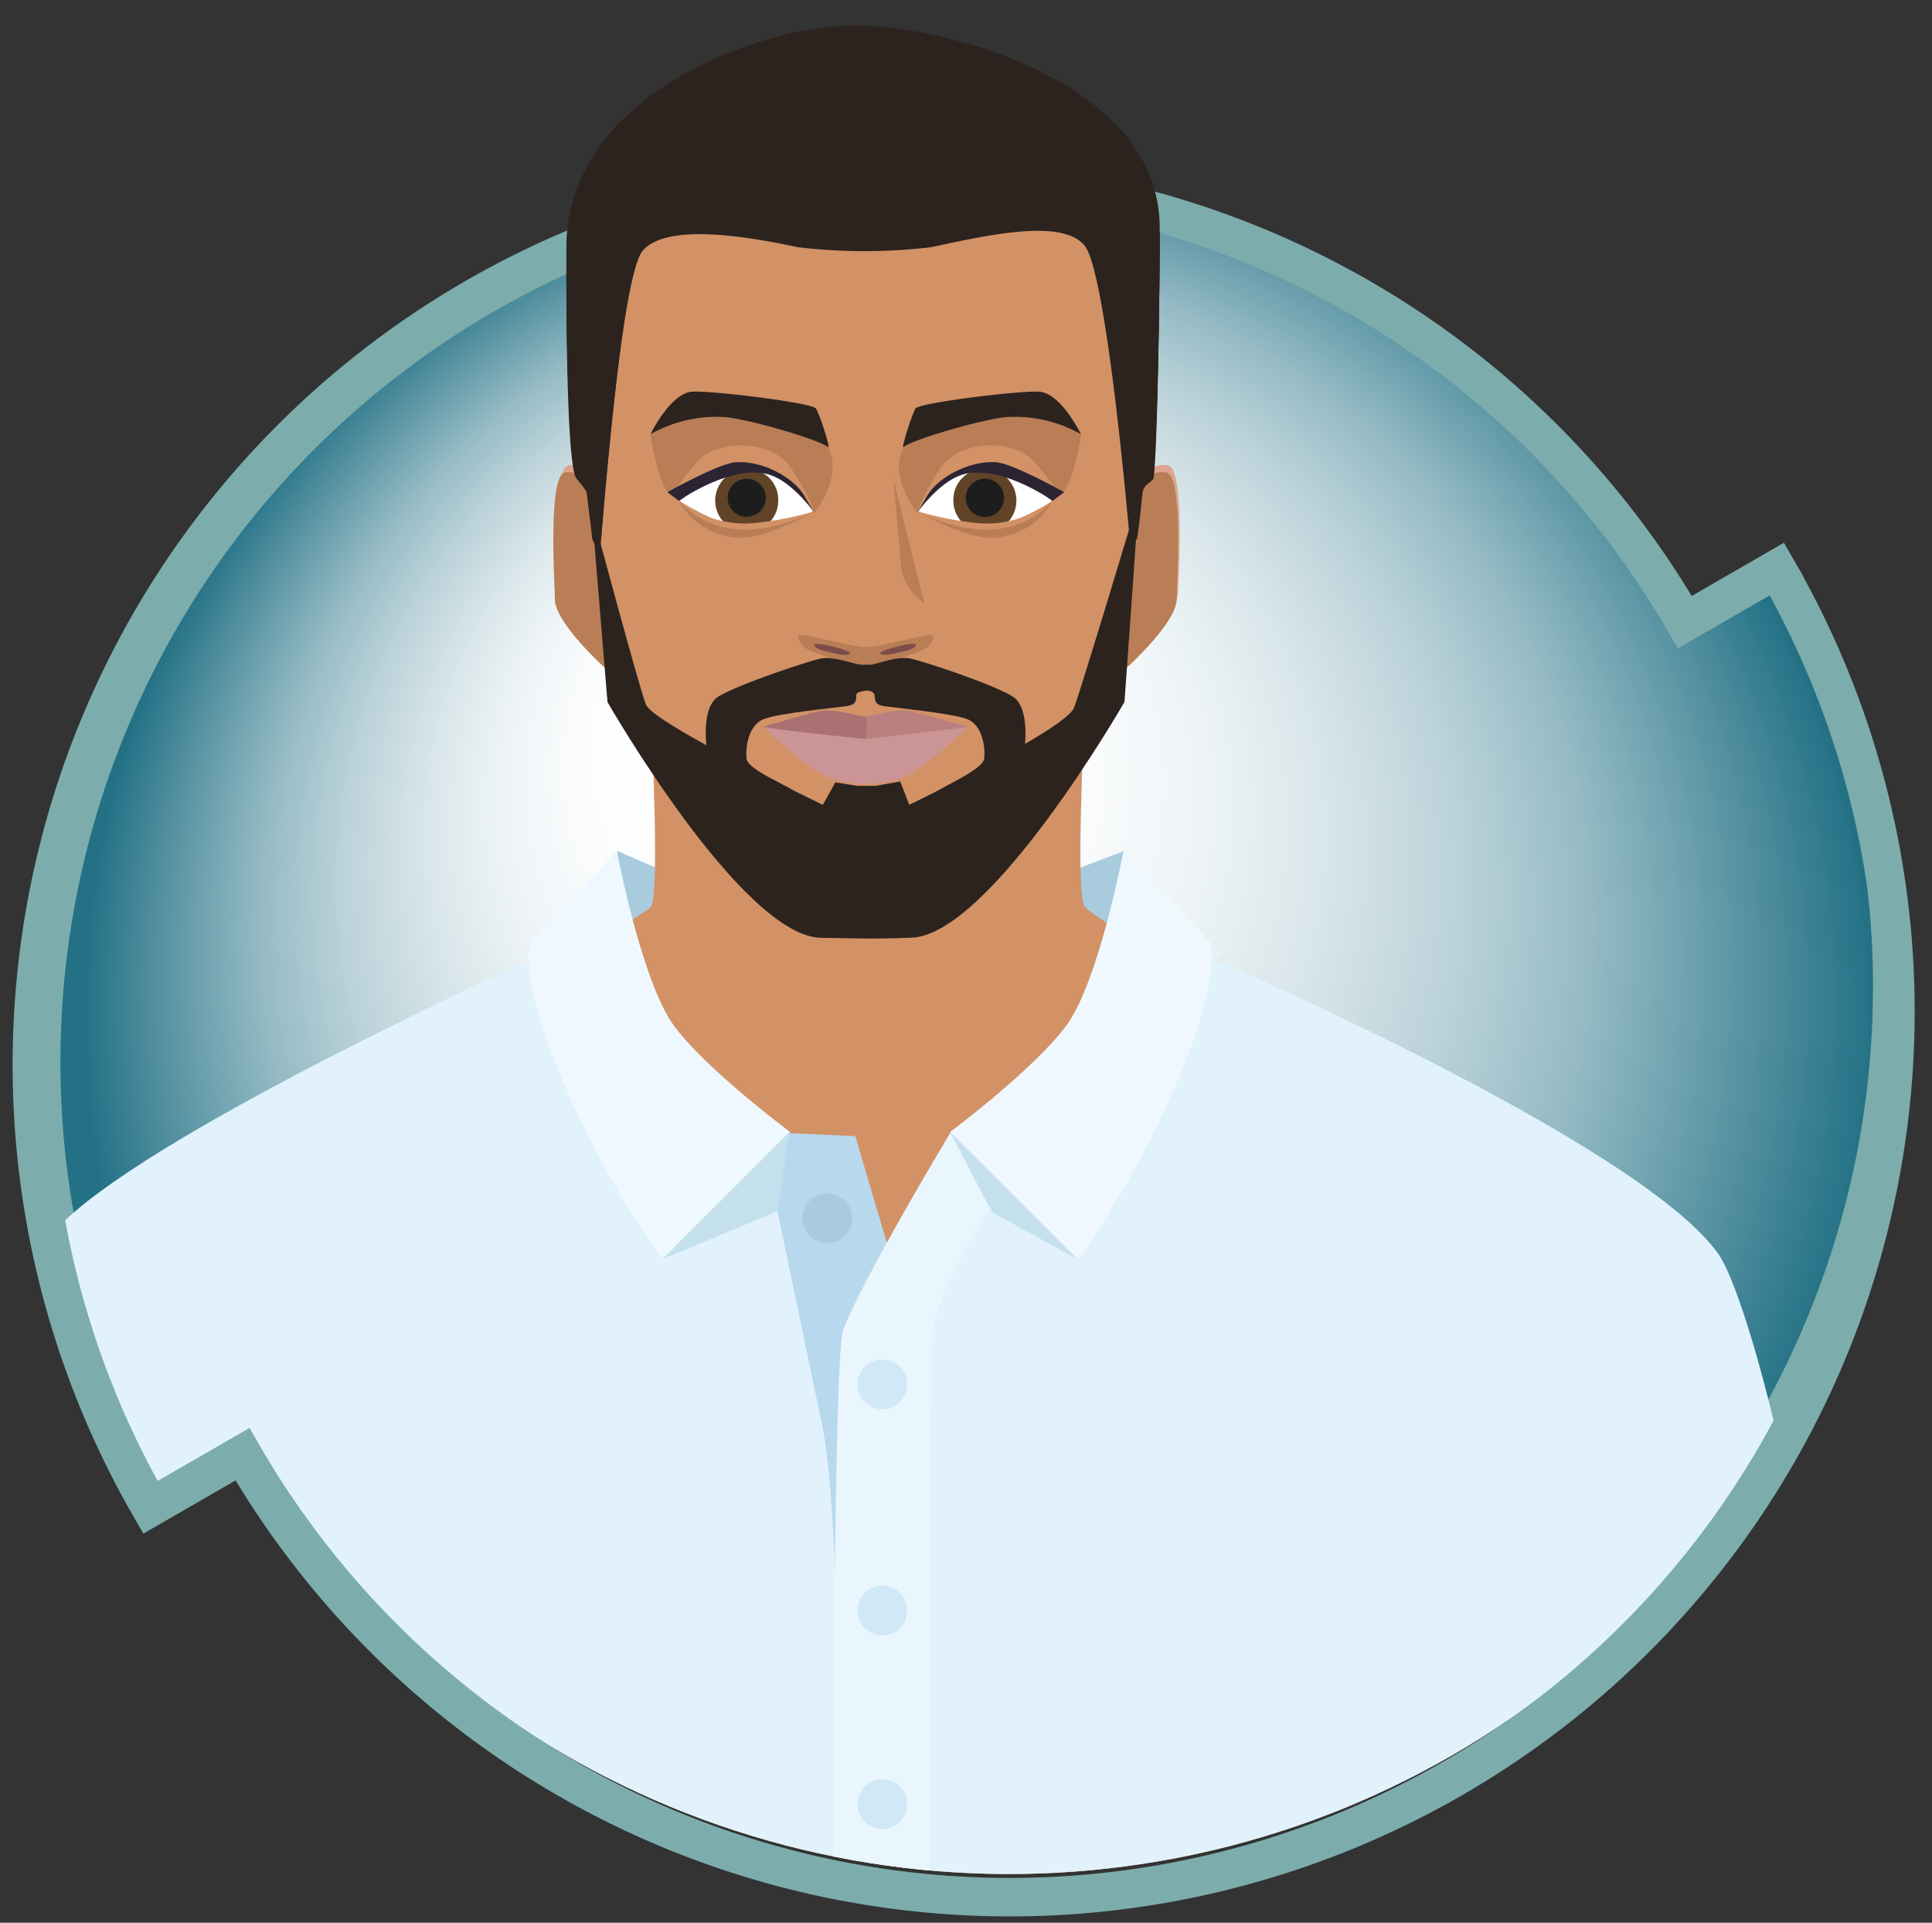 <?xml version="1.0" encoding="UTF-8"?> <svg xmlns="http://www.w3.org/2000/svg" xmlns:xlink="http://www.w3.org/1999/xlink" id="Layer_1" data-name="Layer 1" viewBox="0 0 213.84 212.87"><rect x="0" y="0" width="213.84" height="212.87" fill="#333333" stroke="none"/><defs><style> .cls-1, .cls-27 { fill: none; } .cls-2 { clip-path: url(#clip-path); } .cls-27, .cls-3 { stroke: #7cadac; stroke-linecap: square; stroke-miterlimit: 10; stroke-width: 4.26px; } .cls-3 { fill: url(#radial-gradient); } .cls-4 { fill: #a8ccde; } .cls-5 { fill: #e1aa8f; } .cls-6 { fill: #d29266; } .cls-7 { fill: #dca58f; } .cls-8 { fill: #d19a8a; } .cls-9 { fill: #af9694; } .cls-10 { fill: #bd8172; } .cls-11 { fill: #e1f2fc; } .cls-12 { fill: #eff8fe; } .cls-13 { fill: #b7d8ed; } .cls-14 { fill: #e9f6fd; } .cls-15 { fill: #d1e8f6; } .cls-16 { fill: #c4e0ed; } .cls-17 { fill: #b97e56; } .cls-18 { fill: #7c4c48; } .cls-19 { fill: #2c231f; } .cls-20 { fill: #fff; } .cls-21 { fill: #614428; } .cls-22 { fill: #1d1d1d; } .cls-23 { fill: #2b2433; } .cls-24 { fill: #ba8080; } .cls-25 { fill: #a97171; } .cls-26 { fill: #cc9595; } </style><clipPath id="clip-path"><path class="cls-1" d="M197.2,61.45,187,67.33a98.05,98.05,0,0,0-169.84,98l10.19-5.88a98.05,98.05,0,0,0,169.84-98"></path></clipPath><radialGradient id="radial-gradient" cx="108.28" cy="112.53" fx="85.407" fy="72.637" r="99" gradientUnits="userSpaceOnUse"><stop offset="0.17" stop-color="#fff"></stop><stop offset="0.28" stop-color="#fbfcfd"></stop><stop offset="0.39" stop-color="#eef4f6"></stop><stop offset="0.5" stop-color="#d9e6ea"></stop><stop offset="0.62" stop-color="#bcd3da"></stop><stop offset="0.74" stop-color="#96bbc5"></stop><stop offset="0.85" stop-color="#679dab"></stop><stop offset="0.97" stop-color="#317a8d"></stop><stop offset="1" stop-color="#247186"></stop></radialGradient></defs><title>Tech Engineering Apprentice</title><g class="cls-2"><path class="cls-3" d="M197,61.45l-10.19,5.88A98.05,98.05,0,0,0,17,165.37l10.19-5.88A98.05,98.05,0,0,0,197,61.45"></path><path class="cls-4" d="M68.31,94.19s10.91,5,14.47,5.19,25.91.48,27.94-.12,13.77-5.07,13.77-5.07-3.94,19-6.86,21.46-41.94.54-41.94.54S67.67,105.65,68.31,94.19Z"></path><path class="cls-5" d="M196,188l3.23,53.47c2.83,20.12-6.82,95.85-6.82,95.85l-19.66-2-14.3-137v-75.8S180.6,132.74,187.49,142C198.1,156.19,196,188,196,188Z"></path><path class="cls-5" d="M-22.48,221.2c-3.05,3.91-57.69,14.12-57.69,14.12l.58,22s76.83,4.41,80.56,0S37.85,169.9,37.85,169.9l10.41-56.55S23.34,126.78,13.65,133C-1.28,142.58-22.48,221.2-22.48,221.2Z"></path><path class="cls-6" d="M20.19,128.89c18.06-11.16,51-26.76,51.91-28.61s0-20,0-20H120s-.94,18.13,0,20,31.76,18.32,51.44,29.42c13.36,7.54-10.4,68.93-10.4,68.93s-8.41,57-8.68,60.4c-.76,10,.88,41.05.88,41.05s-.25,2.78-10.94,5.11-34.54,3.73-46.26,3.68-35.57-1.35-46.25-3.68S39,300.08,39,300.08s1.57-31,.79-41.05c-.27-3.41-8.68-60.4-8.68-60.4S7.15,137,20.19,128.89Z"></path><path class="cls-7" d="M66,52.91a3,3,0,0,0-3-1.36c-1.9.39-1.11,12.57-1.11,13.9,0,2.78,6.05,8.08,6.05,8.08Z"></path><path class="cls-7" d="M126.3,52.91a3,3,0,0,1,3-1.36c1.89.39,1.1,12.57,1.1,13.9,0,2.78-6.05,8.08-6.05,8.08Z"></path><path class="cls-8" d="M98.54,51.18l.91,10.31a7.37,7.37,0,0,0,1.61,2.66,5.1,5.1,0,0,1,.9.75Z"></path><path class="cls-9" d="M96.29,106.79v0S98,106.83,96.29,106.79Z"></path><path class="cls-9" d="M96,106.83v0C94.29,106.83,96,106.83,96,106.83Z"></path><polygon class="cls-10" points="59.3 105.95 62.2 104.54 97.62 138.57 135.46 105.89 97.38 140.99 59.3 105.95"></polygon><path class="cls-11" d="M201.49,338.65s7.34-71.19,3.18-126.06c-3-39.91-11.29-69.3-14.48-73.77-8.91-12.53-57-33.14-57-33.14L97.79,140.35l-11.66-13.7-27.39-20.4s-40.4,18.27-51.55,28.87c-6.65,6.32-21,43.64-30.51,86-.43,1.9-59.78,9.73-59.78,9.73v33.89s80.79,4.58,87-.45,26.27-65.72,26.27-65.72l3.11,127,128.25-.4,0-90.36,10.49,99.06Z"></path><path class="cls-12" d="M105.16,125.32l14.15,14.09a105.19,105.19,0,0,0,11.37-20.58c4.71-11.59,3.19-14.57,3.19-14.57l-9.52-10.07s-2.71,14.48-6.34,19.37S105.16,125.32,105.16,125.32Z"></path><path class="cls-13" d="M84.23,125.32s5.82,28,6.73,32.27c1.15,5.3,1.51,17.21,1.51,17.21l9.87-4.58-1.77-24.44-5.9-20Z"></path><path class="cls-14" d="M92.55,325.14l10.42.2s-.45-171.77.27-177.75,8-16.44,8-16.44l-6-5.83s-9.92,16.48-11.91,21.92S92.55,325.14,92.55,325.14Z"></path><path class="cls-15" d="M100.41,153.26a2.75,2.75,0,1,1-2.74-2.74A2.74,2.74,0,0,1,100.41,153.26Z"></path><path class="cls-15" d="M100.41,178.29a2.75,2.75,0,1,1-2.74-2.74A2.74,2.74,0,0,1,100.41,178.29Z"></path><path class="cls-15" d="M100.41,199.74A2.75,2.75,0,1,1,97.67,197,2.74,2.74,0,0,1,100.41,199.74Z"></path><path class="cls-4" d="M94.32,134.85a2.75,2.75,0,1,1-2.74-2.73A2.75,2.75,0,0,1,94.32,134.85Z"></path><path class="cls-12" d="M87.45,125.32,73.32,139.41a104.92,104.92,0,0,1-11.38-20.58c-4.71-11.59-3.18-14.57-3.18-14.57l9.51-10.07S71,108.67,74.6,113.56,87.45,125.32,87.45,125.32Z"></path><polygon class="cls-16" points="73.3 139.41 87.39 125.32 86.05 134.1 73.3 139.41"></polygon><polygon class="cls-16" points="119.24 139.41 105.16 125.32 109.78 134.19 119.24 139.41"></polygon><path class="cls-7" d="M126.23,52.9a3,3,0,0,1,3-1.37c1.91.4,1.11,12.58,1.11,13.92,0,2.77-6.05,8.07-6.05,8.07Z"></path><path class="cls-7" d="M65.89,52.9a3,3,0,0,0-3-1.37c-1.91.4-1.11,12.58-1.11,13.92,0,2.77,6,8.07,6,8.07Z"></path><path class="cls-17" d="M65.52,53.68a3,3,0,0,0-3-1.37c-1.91.4-1.11,12.63-1.11,14,0,2.79,6.07,8.12,6.07,8.12Z"></path><path class="cls-17" d="M126.12,53.68a3,3,0,0,1,3-1.37c1.91.4,1.12,12.63,1.12,14,0,2.79-6.08,8.12-6.08,8.12Z"></path><path class="cls-6" d="M90.17,8.17a60.94,60.94,0,0,1,11.3,0c11,.86,27.29,15.71,26,32.19-.38,4.75-2.85,35.4-3.76,37.18s-14,16.92-16.4,19.25-11.52,2.67-11.52,2.67-9.15-.35-11.52-2.67S68.79,79.31,67.9,77.54s-3.38-32.43-3.74-37.18C62.88,23.88,79.19,9,90.17,8.17Z"></path><g><path class="cls-17" d="M88.46,70.31c.46-.24,5.78,1.33,7.42,1.33s6.83-1.57,7.29-1.33-.46,1.33-.46,1.33c-1.23.81-4.28,1.55-6.13,1.94H95.07c-1.86-.39-4.91-1.13-6.15-1.94C88.92,71.64,88,70.54,88.46,70.31Z"></path><path class="cls-18" d="M98.84,72.39c.76-.21,2.2-.37,2.52-.9s-2.42.1-3.53.55S98.08,72.6,98.84,72.39Z"></path><path class="cls-18" d="M92.65,72.39c-.75-.21-2.2-.37-2.52-.9s2.41.1,3.54.55S93.4,72.6,92.65,72.39Z"></path></g><path class="cls-17" d="M98.88,53,99.8,63.4a7.46,7.46,0,0,0,1.61,2.67,4.58,4.58,0,0,1,.9.75Z"></path><path class="cls-19" d="M113,84.73c.24-.06,1.41-6.21-.93-7.63s-9.7-3.83-11.23-4.18-3.66.61-4.54.67h-1c-.87-.06-3.07-1-4.53-.67S81.89,75.7,79.54,77.1s-1.15,7.57-.91,7.63L76.89,87.2l11.61,5s.13-3.83-.43-4.47S82.76,85.26,82.63,84s.19-3.68,1.86-4.37,8.08-1.27,9.32-1.47.86-1,1-1.34c.09-.19.55-.28,1-.35s.85.16.94.35c.19.34-.18,1.15,1,1.34s7.66.8,9.33,1.47,2,3.12,1.85,4.37-4.87,3.17-5.43,3.79-.43,4.47-.43,4.47l11.61-5Z"></path><g><g><path class="cls-20" d="M75.24,55.47s3.24-2.89,4.68-3.17,4.5-.45,6.39.6A12.52,12.52,0,0,1,90,56.58a14.17,14.17,0,0,1-6.83,1.74C79.08,58.36,77,57.19,75.24,55.47Z"></path><path class="cls-17" d="M90.15,56.76s3-3.77,1.7-6.83S85.36,47,81.2,46.28C76.48,45.46,72,47.83,72,48.15a26.34,26.34,0,0,0,1.19,4.94c.78,1.91,1.4,1.82,1.4,1.82s3.11-1.49,4-1.92a17.22,17.22,0,0,1,5-1.1C87.81,51.74,90.15,56.76,90.15,56.76Z"></path><path class="cls-19" d="M72,48.07s2.23-4.61,4.67-4.71,13.23,1.24,13.64,1.87S92,49.78,91.64,49.5c-.93-.84-9.73-3.4-11.87-3.34A14.77,14.77,0,0,0,72,48.07Z"></path><g><path class="cls-21" d="M86.13,55.15a3.49,3.49,0,1,1-3.48-3.22A3.37,3.37,0,0,1,86.13,55.15Z"></path><path class="cls-22" d="M84.76,55.15A2.11,2.11,0,1,1,82.65,53,2.12,2.12,0,0,1,84.76,55.15Z"></path></g><path class="cls-6" d="M74.36,54.81s2.24-3.41,3.56-4.35c2.56-1.81,7.69-1.58,9.65,1.39,2.19,3.3,2.46,4.7,2.46,4.7s-3.69-4.62-6.51-4.72S75.64,53.85,74.36,54.81Z"></path><path class="cls-23" d="M73.87,54.49s5.69-3.2,7.57-3.32c3-.18,6.4,1.7,7.56,3.68l1.18,2s-2.66-4.08-5.86-4.48c-4.18-.52-9.18,3.08-9.18,3.08Z"></path><path class="cls-6" d="M78.67,57.31a11.25,11.25,0,0,0,5.09.57A37.19,37.19,0,0,0,90,56.65l-3.15,1.52a9.58,9.58,0,0,1-9.39-.66c-1-.78-2.4-2.16-2.4-2.16A26.44,26.44,0,0,0,78.67,57.31Z"></path><path class="cls-17" d="M75.14,55.42a9.43,9.43,0,0,0,6.37,3.16c3.93.42,8.39-1.83,8.39-1.83s-4.72,2.7-7.72,2.79A7.82,7.82,0,0,1,75.14,55.42Z"></path></g><g><path class="cls-20" d="M116.41,55.47s-3.23-2.89-4.67-3.17-4.5-.45-6.38.6a12.57,12.57,0,0,0-3.71,3.68,14.22,14.22,0,0,0,6.83,1.74C112.58,58.36,114.65,57.19,116.41,55.47Z"></path><path class="cls-17" d="M101.5,56.76s-3-3.77-1.68-6.83,6.48-2.94,10.64-3.65c4.73-.82,9.19,1.55,9.19,1.87a26.58,26.58,0,0,1-1.2,4.94c-.77,1.91-1.39,1.82-1.39,1.82s-3.12-1.49-4-1.92a17.15,17.15,0,0,0-4.94-1.1C103.86,51.74,101.5,56.76,101.5,56.76Z"></path><path class="cls-19" d="M119.64,48.07s-2.23-4.61-4.67-4.71-13.24,1.24-13.64,1.87S99.7,49.78,100,49.5c.93-.84,9.73-3.4,11.87-3.34A14.79,14.79,0,0,1,119.64,48.07Z"></path><g><path class="cls-21" d="M105.53,55.15A3.49,3.49,0,1,0,109,51.93,3.36,3.36,0,0,0,105.53,55.15Z"></path><path class="cls-22" d="M106.89,55.15A2.12,2.12,0,1,0,109,53,2.12,2.12,0,0,0,106.89,55.15Z"></path></g><path class="cls-6" d="M117.29,54.81s-2.23-3.41-3.55-4.35c-2.57-1.81-7.7-1.58-9.66,1.39-2.18,3.3-2.45,4.7-2.45,4.7s3.7-4.62,6.51-4.72S116,53.85,117.29,54.81Z"></path><path class="cls-23" d="M117.78,54.49s-5.68-3.2-7.56-3.32c-3-.18-6.4,1.7-7.57,3.68l-1.18,2s2.67-4.08,5.86-4.48c4.18-.52,9.19,3.08,9.19,3.08Z"></path><path class="cls-6" d="M113,57.31a11.26,11.26,0,0,1-5.1.57,37,37,0,0,1-6.19-1.23l3.15,1.52a9.56,9.56,0,0,0,9.38-.66c1-.78,2.41-2.16,2.41-2.16A26.85,26.85,0,0,1,113,57.31Z"></path><path class="cls-17" d="M116.52,55.42a9.43,9.43,0,0,1-6.37,3.16c-3.93.42-8.39-1.83-8.39-1.83s4.72,2.7,7.71,2.79A7.82,7.82,0,0,0,116.52,55.42Z"></path></g></g><path class="cls-19" d="M96,103.91c.86,0,2.33,0,4.78-.09,8.77-.13,23.68-26.1,23.68-26.1l1.63-22.82s-6.43,21.45-7.21,23.45C118,80.71,100.64,89.1,100.64,89.1l-1-2.58L96.92,87H94.85l-2.39-.38L91.07,89.1S72.3,80.09,71.49,78s-6-21.48-6-21.48l1.75,21.21s14.9,26,23.68,26.1"></path><path class="cls-19" d="M62.7,26.2C62.8,8.93,85.63.61,96.21,1.31s32.15,6.83,32.16,22.4c0,10.46-.32,25.31-.67,27.62-.07.51-1.13.66-1.24,1.76-.41,4.12-.61,5.1-.61,5.1l-.8,0s-2.44-30.53-4.92-33.51-10.5-.25-17,1.15a61.43,61.43,0,0,1-14.72,0c-6.54-1.4-14.41-3.92-16.89-1s-5,35-5,35l-.84-1.73s-.11-1-.62-5.1c0-.39-1.12-1.52-1.25-1.83C62.78,49,62.66,34.86,62.7,26.2Z"></path><g><path class="cls-24" d="M107.1,80.45S102,79,100.63,78.7s-4.38.63-4.81.63-.07,2.49-.07,2.49S102.73,82.6,107.1,80.45Z"></path><path class="cls-25" d="M84.48,80.45s5-1.49,6.36-1.75,4.5.63,4.9.63.08,2.49.08,2.49S88.84,82.6,84.48,80.45Z"></path><path class="cls-26" d="M84.49,80.45c.24.22,9,1.12,11.28,1.36,2.23-.24,11-1.22,11.33-1.36,0,0-5.26,5.33-8,5.93a23.4,23.4,0,0,1-3.27.44,23.68,23.68,0,0,1-3.3-.44C89.74,85.78,84.49,80.45,84.49,80.45Z"></path></g><path class="cls-1" d="M197,61.45l-10.19,5.88A98.05,98.05,0,0,0,17,165.37l10.19-5.88A98.05,98.05,0,0,0,197,61.45"></path><path class="cls-19" d="M62.7,25.7C62.8,8.43,85.63.61,96.21,1.31s32.15,6.83,32.16,22.4c0,10.46-.32,25.31-.67,27.62-.07.51-1.13.66-1.24,1.76-.41,4.12-.61,5.1-.61,5.1l-.8,0s-2.5-29.56-5-32.54-10.43-1.22-17,.18a61.43,61.43,0,0,1-14.72,0c-6.54-1.4-14.71-2.55-17.19.41s-4.72,33.66-4.72,33.66l-.84-1.73s-.11-1-.62-5.1c0-.39-1.12-1.52-1.25-1.83C62.78,49,62.66,34.36,62.7,25.7Z"></path></g><path class="cls-27" d="M196.67,63l-10.19,5.88a98,98,0,0,0-169.83,98L26.84,161A98,98,0,0,0,196.67,63"></path><path class="cls-19" d="M62.69,27.24C62.79,10,85.62,2.15,96.2,2.84s32.15,6.84,32.16,22.41c0,10.46-.32,25.3-.67,27.62-.07.51-1.13.66-1.24,1.76-.41,4.12-.61,5.1-.61,5.1l-.8,0s-2.5-29.57-5-32.55-10.43-1.22-17,.19a62.57,62.57,0,0,1-14.73,0c-6.54-1.41-14.71-2.55-17.19.41s-4.72,33.66-4.72,33.66l-.84-1.73s-.11-1-.62-5.1c0-.39-1.12-1.52-1.25-1.83C62.77,50.49,62.65,35.9,62.69,27.24Z"></path></svg> 
